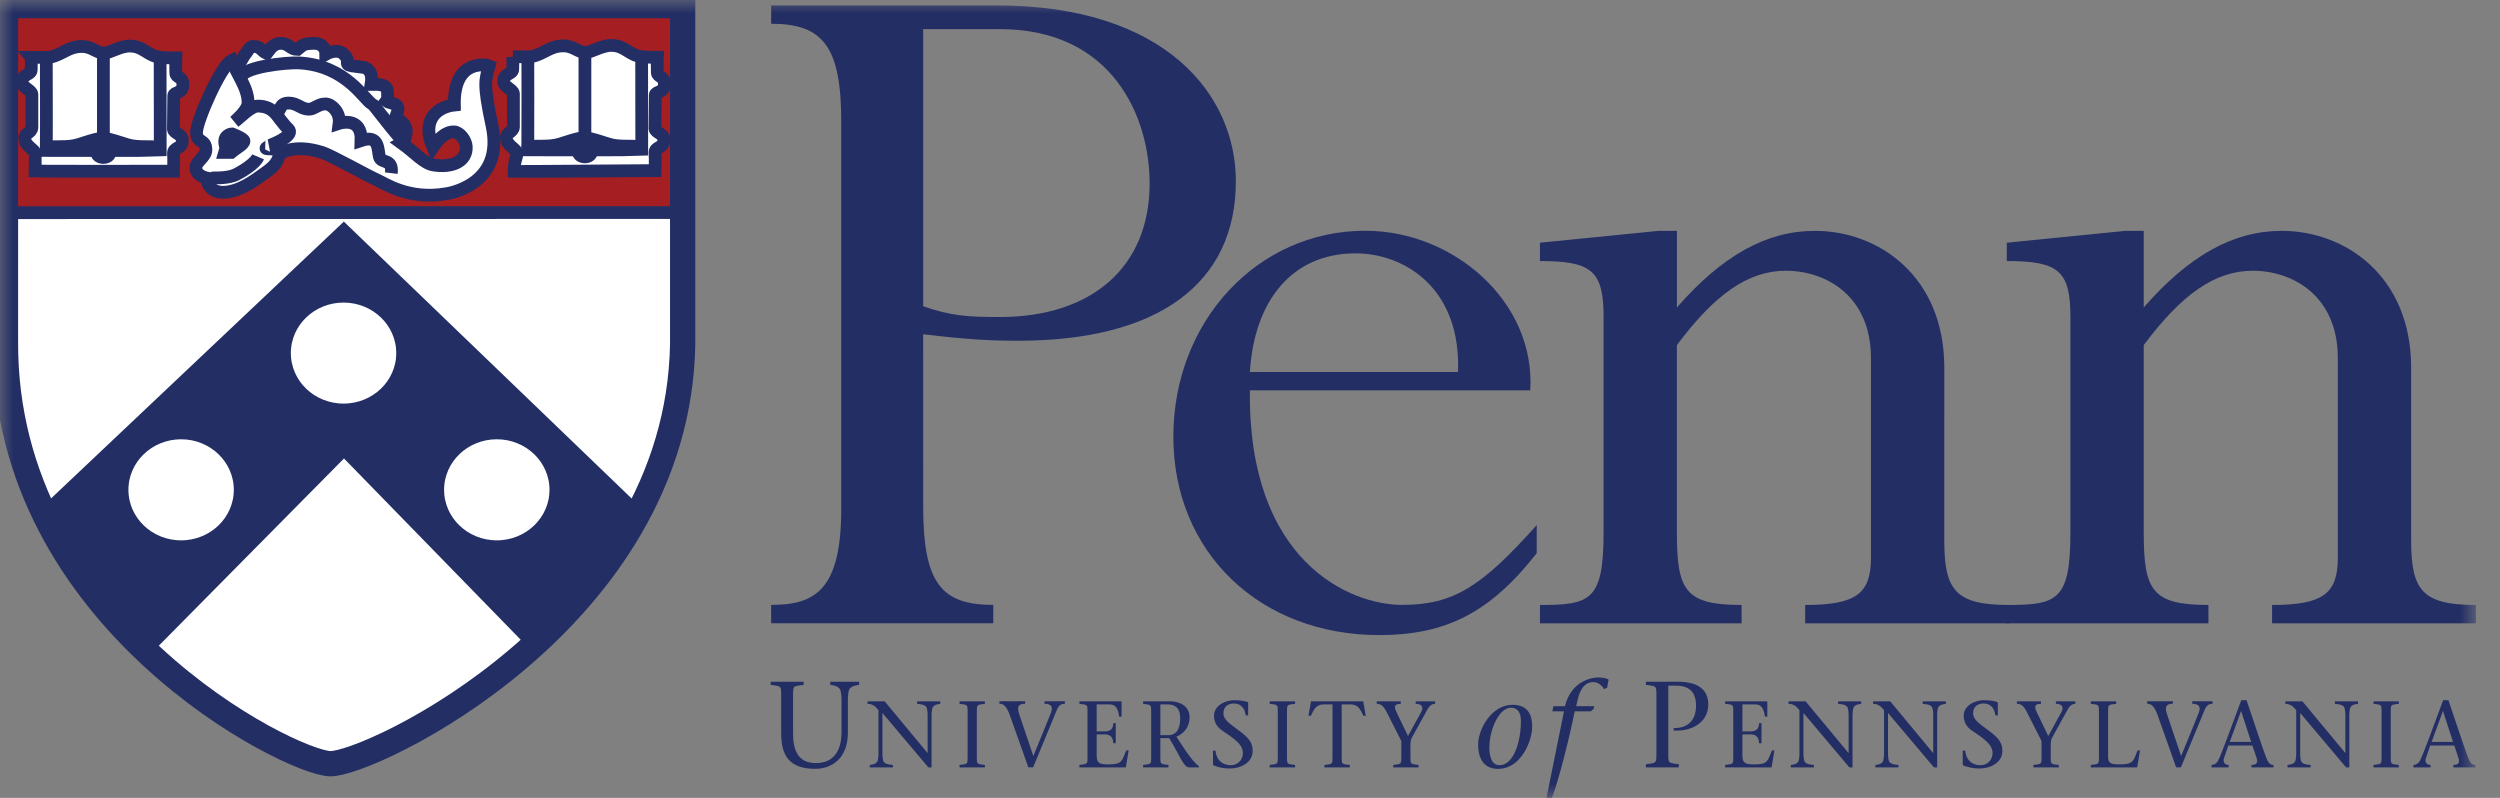 <svg width="94" height="30" viewBox="0 0 94 30" fill="none" xmlns="http://www.w3.org/2000/svg">
<rect x="0" y="0" width="94" height="30" fill="#808080" stroke="none"/>
<mask id="mask0_4519_48796" style="mask-type:luminance" maskUnits="userSpaceOnUse" x="0" y="0" width="94" height="30">
<path d="M93.092 0H0V30H93.092V0Z" fill="white"/>
</mask>
<g mask="url(#mask0_4519_48796)">
<path d="M34.712 19.056C34.712 21.934 35.401 22.744 37.347 22.744V23.434H28.995V22.744C30.617 22.744 31.631 22.218 31.631 19.136V4.582C31.631 1.744 30.942 0.893 28.995 0.893V0.203H37.468C43.874 0.203 46.468 3.609 46.468 6.811C46.468 10.663 43.549 12.812 38.279 12.812C37.265 12.812 36.414 12.771 34.711 12.568M34.712 11.515C35.766 11.88 36.374 11.92 37.591 11.92C41.037 11.92 43.226 10.055 43.226 6.893C43.226 4.419 41.848 1.095 37.591 1.095H34.712V11.514V11.515Z" fill="#232E65"/>
<path d="M46.996 14.676C46.916 21.122 50.767 22.744 52.713 22.744C54.659 22.744 55.713 22.055 57.781 19.743V20.798C56.038 23.028 54.375 23.879 51.862 23.879C47.361 23.879 44.118 20.758 44.118 16.419C44.118 12.081 47.281 8.676 51.334 8.676C54.66 8.676 57.74 11.351 57.538 14.676M54.821 13.986C54.943 10.823 52.794 9.526 50.97 9.526C48.578 9.526 47.159 11.31 46.996 13.986H54.821Z" fill="#232E65"/>
<path d="M73.105 20.314C73.105 22.179 73.511 22.747 75.537 22.747V23.437H67.875V22.747C69.821 22.747 70.348 22.301 70.348 20.963V13.463C70.348 11.152 68.686 10.18 67.145 10.18C65.727 10.18 64.47 11.072 63.051 12.977V19.991C63.051 22.18 63.336 22.747 65.484 22.747V23.437H57.902V22.747C59.808 22.747 60.295 22.585 60.295 19.991V11.923C60.295 10.18 59.849 9.815 57.902 9.815V9.126L62.362 8.68H63.052V11.559C64.754 9.612 66.417 8.68 68.242 8.68C70.634 8.68 73.106 10.383 73.106 13.829" fill="#232E65"/>
<path d="M90.659 20.314C90.659 22.179 91.065 22.747 93.092 22.747V23.437H85.43V22.747C87.375 22.747 87.902 22.301 87.902 20.963V13.463C87.902 11.152 86.24 10.18 84.7 10.18C83.28 10.18 82.024 11.072 80.604 12.977V19.991C80.604 22.18 80.889 22.747 83.037 22.747V23.437H75.455V22.747C77.361 22.747 77.848 22.585 77.848 19.991V11.923C77.848 10.18 77.402 9.815 75.455 9.815V9.126L79.916 8.68H80.604V11.559C82.307 9.612 83.969 8.68 85.794 8.68C88.186 8.68 90.659 10.383 90.659 13.829" fill="#232E65"/>
<path d="M29.819 27.556C29.819 28.2 29.995 28.692 30.68 28.692C31.31 28.692 31.641 28.268 31.641 27.532V26.254C31.641 26.157 31.622 26.08 31.613 26.005C31.59 25.839 31.434 25.776 31.218 25.753V25.633H32.303V25.753C32.082 25.776 31.93 25.839 31.907 26.005C31.898 26.079 31.88 26.157 31.88 26.254V27.551C31.88 28.54 31.249 28.908 30.657 28.908C29.677 28.908 29.373 28.411 29.373 27.579V26.209C29.373 25.781 29.392 25.804 28.977 25.753V25.634H30.215V25.753C29.801 25.804 29.819 25.781 29.819 26.209" fill="#232E65"/>
<path d="M34.907 28.855C34.343 28.189 33.757 27.489 33.179 26.808V28.377C33.179 28.451 33.194 28.511 33.2 28.568C33.218 28.696 33.34 28.746 33.573 28.763V28.855H32.703V28.763C32.874 28.745 32.991 28.696 33.008 28.568C33.015 28.511 33.03 28.451 33.03 28.377V26.704C32.93 26.578 32.82 26.464 32.618 26.464V26.371H33.264C33.793 27.013 34.343 27.667 34.872 28.309H34.879V26.85C34.879 26.776 34.864 26.716 34.857 26.659C34.84 26.531 34.719 26.482 34.485 26.464V26.371H35.354V26.464C35.188 26.482 35.067 26.531 35.049 26.659C35.042 26.716 35.027 26.777 35.027 26.85V28.855" fill="#232E65"/>
<path d="M36.728 28.41C36.728 28.741 36.714 28.723 37.033 28.762V28.855H36.078V28.762C36.398 28.723 36.383 28.741 36.383 28.41V26.814C36.383 26.484 36.398 26.502 36.078 26.463V26.371H37.033V26.463C36.713 26.502 36.728 26.485 36.728 26.814" fill="#232E65"/>
<path d="M38.545 26.461C38.35 26.461 38.207 26.518 38.324 26.858C38.463 27.277 38.668 27.887 38.853 28.427C39.081 27.884 39.297 27.337 39.517 26.795C39.606 26.572 39.514 26.461 39.272 26.461V26.368H40.039V26.461C39.936 26.461 39.818 26.496 39.745 26.674C39.447 27.401 39.145 28.125 38.846 28.852H38.665C38.449 28.238 38.207 27.553 37.991 26.95C37.859 26.571 37.75 26.46 37.579 26.46V26.367H38.544" fill="#232E65"/>
<path d="M40.585 28.762C40.904 28.723 40.891 28.741 40.891 28.41V26.814C40.891 26.484 40.904 26.502 40.585 26.463V26.371H42.171V26.943H42.079C42.044 26.68 41.972 26.485 41.717 26.485H41.235V27.5H41.533C41.756 27.5 41.852 27.411 41.859 27.191H41.952V27.947H41.859C41.852 27.738 41.77 27.613 41.533 27.613H41.235V28.415C41.235 28.716 41.374 28.741 41.693 28.741C42.207 28.741 42.183 28.596 42.346 28.215H42.438L42.331 28.855H40.585" fill="#232E65"/>
<path d="M42.98 26.371H44.013C44.371 26.371 44.729 26.56 44.729 26.974C44.729 27.34 44.506 27.592 44.232 27.698L44.58 28.227C44.758 28.486 44.957 28.734 45.081 28.809V28.855H44.715C44.506 28.855 44.392 28.469 43.963 27.755H43.629V28.411C43.629 28.741 43.615 28.724 43.934 28.762V28.855H42.98V28.762C43.299 28.723 43.285 28.741 43.285 28.411V26.814C43.285 26.484 43.299 26.502 42.98 26.463M43.63 27.642H43.925C44.234 27.642 44.376 27.409 44.376 27.007C44.376 26.605 44.162 26.485 43.904 26.485H43.63V27.642Z" fill="#232E65"/>
<path d="M46.838 26.899C46.809 26.651 46.675 26.451 46.391 26.451C46.185 26.451 46.001 26.559 46.001 26.82C46.001 27.069 46.249 27.218 46.604 27.484C46.98 27.765 47.1 27.945 47.1 28.24C47.1 28.662 46.667 28.896 46.242 28.896C46.014 28.896 45.819 28.854 45.636 28.783C45.621 28.776 45.609 28.762 45.609 28.733V28.222H45.702C45.742 28.616 46 28.772 46.275 28.772C46.526 28.772 46.732 28.581 46.732 28.322C46.732 28.091 46.608 27.903 46.076 27.552C45.884 27.424 45.646 27.285 45.646 26.899C45.646 26.579 46.001 26.328 46.409 26.328C46.562 26.328 46.765 26.346 46.907 26.394C46.928 26.402 46.931 26.416 46.931 26.434V26.899" fill="#232E65"/>
<path d="M48.39 28.41C48.39 28.741 48.376 28.723 48.695 28.762V28.855H47.74V28.762C48.06 28.723 48.045 28.741 48.045 28.41V26.814C48.045 26.484 48.06 26.502 47.74 26.463V26.371H48.695V26.463C48.376 26.502 48.39 26.485 48.39 26.814" fill="#232E65"/>
<path d="M50.448 28.411C50.448 28.742 50.433 28.724 50.753 28.763V28.855H49.798V28.763C50.118 28.724 50.103 28.742 50.103 28.411V26.485H49.784C49.475 26.485 49.404 26.68 49.287 26.914H49.198L49.294 26.371H51.257L51.353 26.914H51.264C51.147 26.68 51.076 26.485 50.767 26.485H50.447" fill="#232E65"/>
<path d="M52.385 28.762C52.704 28.723 52.69 28.741 52.69 28.41V27.864L52.143 26.782C52.026 26.552 51.926 26.463 51.764 26.463V26.371H52.668V26.463C52.399 26.463 52.423 26.599 52.511 26.782L52.941 27.673L53.431 26.782C53.552 26.565 53.438 26.463 53.228 26.463V26.371H53.96V26.463C53.861 26.463 53.765 26.509 53.669 26.68L53.076 27.755C53.041 27.826 53.033 27.925 53.033 28.014V28.411C53.033 28.742 53.02 28.724 53.339 28.763V28.855H52.384" fill="#232E65"/>
<path d="M55.577 28.004C55.577 27.402 56.096 26.5 56.865 26.5C57.477 26.5 57.61 26.914 57.61 27.327C57.61 27.834 57.205 28.91 56.327 28.91C55.738 28.91 55.577 28.435 55.577 28.003M57.186 27.107C57.186 26.628 56.897 26.61 56.823 26.61C56.326 26.61 56 27.502 56 28.1C56 28.34 56.042 28.771 56.382 28.771C56.907 28.771 57.186 27.906 57.186 27.106V27.107Z" fill="#232E65"/>
<path d="M59.923 26.65L59.813 26.747H59.211C58.985 27.841 58.617 29.3 58.355 29.999H58.148L58.806 26.747H58.369L58.409 26.553H58.842C59.085 25.573 59.895 25.473 60.088 25.473C60.193 25.473 60.414 25.491 60.483 25.556L60.427 25.859L60.312 25.914C60.248 25.79 60.101 25.647 59.907 25.647C59.632 25.647 59.425 25.836 59.314 26.332L59.264 26.553H59.94" fill="#232E65"/>
<path d="M62.728 28.278C62.728 28.705 62.71 28.683 63.123 28.734V28.853H61.886V28.734C62.3 28.683 62.281 28.705 62.281 28.278V26.208C62.281 25.78 62.3 25.803 61.886 25.753V25.633H63.09C63.854 25.633 64.231 25.936 64.231 26.489C64.231 27.151 63.633 27.509 62.93 27.468V27.376C63.505 27.385 63.771 27.04 63.771 26.535C63.771 26.029 63.523 25.78 63.007 25.78H62.727" fill="#232E65"/>
<path d="M64.866 28.762C65.186 28.723 65.171 28.741 65.171 28.41V26.814C65.171 26.484 65.186 26.502 64.866 26.463V26.371H66.452V26.943H66.359C66.324 26.68 66.253 26.485 65.998 26.485H65.515V27.5H65.813C66.037 27.5 66.133 27.411 66.14 27.191H66.232V27.947H66.14C66.133 27.738 66.051 27.613 65.813 27.613H65.515V28.415C65.515 28.716 65.654 28.741 65.973 28.741C66.488 28.741 66.463 28.596 66.626 28.215H66.718L66.611 28.855H64.865" fill="#232E65"/>
<path d="M69.537 28.855C68.973 28.189 68.388 27.489 67.809 26.808V28.377C67.809 28.451 67.823 28.511 67.83 28.568C67.848 28.696 67.968 28.746 68.202 28.763V28.855H67.333V28.763C67.503 28.745 67.62 28.696 67.638 28.568C67.645 28.511 67.659 28.451 67.659 28.377V26.704C67.56 26.578 67.45 26.464 67.247 26.464V26.371H67.892C68.422 27.013 68.972 27.667 69.5 28.309H69.508V26.85C69.508 26.776 69.493 26.716 69.486 26.659C69.469 26.531 69.348 26.482 69.113 26.464V26.371H69.982V26.464C69.816 26.482 69.694 26.531 69.677 26.659C69.67 26.716 69.655 26.777 69.655 26.85V28.855" fill="#232E65"/>
<path d="M72.717 28.855C72.152 28.189 71.567 27.489 70.989 26.808V28.377C70.989 28.451 71.003 28.511 71.01 28.568C71.028 28.696 71.149 28.746 71.382 28.763V28.855H70.513V28.763C70.683 28.745 70.799 28.696 70.818 28.568C70.826 28.511 70.84 28.451 70.84 28.377V26.704C70.74 26.578 70.63 26.464 70.428 26.464V26.371H71.074C71.603 27.013 72.153 27.667 72.681 28.309H72.689V26.85C72.689 26.776 72.675 26.716 72.668 26.659C72.65 26.531 72.529 26.482 72.294 26.464V26.371H73.164V26.464C72.997 26.482 72.876 26.531 72.859 26.659C72.851 26.716 72.837 26.777 72.837 26.85V28.855" fill="#232E65"/>
<path d="M75.027 26.899C74.999 26.651 74.864 26.451 74.58 26.451C74.375 26.451 74.19 26.559 74.19 26.82C74.19 27.069 74.439 27.218 74.793 27.484C75.17 27.765 75.29 27.945 75.29 28.24C75.29 28.662 74.857 28.896 74.432 28.896C74.204 28.896 74.009 28.854 73.824 28.783C73.81 28.776 73.799 28.762 73.799 28.733V28.222H73.891C73.93 28.616 74.189 28.772 74.463 28.772C74.715 28.772 74.92 28.581 74.92 28.322C74.92 28.091 74.797 27.903 74.264 27.552C74.072 27.424 73.835 27.285 73.835 26.899C73.835 26.579 74.189 26.328 74.597 26.328C74.75 26.328 74.953 26.346 75.094 26.394C75.115 26.402 75.118 26.416 75.118 26.434V26.899" fill="#232E65"/>
<path d="M76.457 28.762C76.777 28.723 76.762 28.741 76.762 28.41V27.864L76.216 26.782C76.099 26.552 76 26.463 75.836 26.463V26.371H76.741V26.463C76.471 26.463 76.496 26.599 76.585 26.782L77.014 27.673L77.504 26.782C77.624 26.565 77.511 26.463 77.302 26.463V26.371H78.034V26.463C77.934 26.463 77.838 26.509 77.743 26.68L77.15 27.755C77.114 27.826 77.107 27.925 77.107 28.014V28.411C77.107 28.742 77.093 28.724 77.411 28.763V28.855H76.457" fill="#232E65"/>
<path d="M78.614 28.762C78.935 28.723 78.92 28.741 78.92 28.41V26.814C78.92 26.484 78.935 26.502 78.614 26.463V26.371H79.57V26.463C79.249 26.502 79.264 26.485 79.264 26.814V28.467C79.264 28.716 79.403 28.741 79.719 28.741C80.234 28.741 80.212 28.596 80.375 28.215H80.464L80.357 28.855H78.615" fill="#232E65"/>
<path d="M81.702 26.461C81.507 26.461 81.365 26.518 81.481 26.858C81.621 27.277 81.826 27.887 82.011 28.427C82.237 27.884 82.455 27.337 82.674 26.795C82.763 26.572 82.671 26.461 82.429 26.461V26.368H83.196V26.461C83.094 26.461 82.975 26.496 82.902 26.674C82.603 27.401 82.302 28.125 82.003 28.852H81.823C81.607 28.238 81.365 27.553 81.148 26.95C81.017 26.571 80.907 26.46 80.736 26.46V26.367H81.702" fill="#232E65"/>
<path d="M83.785 28.031L83.622 28.506C83.575 28.644 83.643 28.762 83.799 28.762V28.855H83.154V28.762C83.249 28.762 83.353 28.702 83.409 28.585C83.562 28.273 83.977 27.112 84.271 26.328H84.471C84.711 27.042 85.074 28.135 85.195 28.45C85.273 28.649 85.329 28.762 85.483 28.762V28.855H84.655V28.762C84.879 28.762 84.9 28.645 84.844 28.489L84.691 28.031M84.644 27.896L84.268 26.742H84.261L83.839 27.896H84.644Z" fill="#232E65"/>
<path d="M88.214 28.855C87.65 28.189 87.064 27.489 86.487 26.808V28.377C86.487 28.451 86.5 28.511 86.507 28.568C86.525 28.696 86.646 28.746 86.88 28.763V28.855H86.01V28.763C86.181 28.745 86.298 28.696 86.316 28.568C86.323 28.511 86.338 28.451 86.338 28.377V26.704C86.238 26.578 86.128 26.464 85.926 26.464V26.371H86.572C87.101 27.013 87.65 27.667 88.18 28.309H88.186V26.85C88.186 26.776 88.172 26.716 88.165 26.659C88.147 26.531 88.027 26.482 87.792 26.464V26.371H88.662V26.464C88.495 26.482 88.374 26.531 88.356 26.659C88.349 26.716 88.335 26.777 88.335 26.85V28.855" fill="#232E65"/>
<path d="M89.892 28.41C89.892 28.741 89.878 28.723 90.197 28.762V28.855H89.243V28.762C89.562 28.723 89.548 28.741 89.548 28.41V26.814C89.548 26.484 89.561 26.502 89.243 26.463V26.371H90.197V26.463C89.878 26.502 89.892 26.485 89.892 26.814" fill="#232E65"/>
<path d="M91.376 28.031L91.213 28.506C91.167 28.644 91.234 28.762 91.39 28.762V28.855H90.744V28.762C90.839 28.762 90.942 28.702 91 28.585C91.152 28.273 91.568 27.112 91.863 26.328H92.061C92.303 27.042 92.665 28.135 92.786 28.45C92.864 28.649 92.92 28.762 93.073 28.762V28.855H92.246V28.762C92.469 28.762 92.49 28.645 92.433 28.489L92.281 28.031M92.234 27.896L91.859 26.742H91.851L91.429 27.896H92.234Z" fill="#232E65"/>
<path d="M0.217 0.211H25.677V12.938C25.504 23.314 13.878 28.765 12.416 28.716C10.895 28.664 0.183 23.328 0.215 12.885C0.215 12.697 0.217 0.212 0.217 0.212" fill="white"/>
<path d="M0.216 7.943C0.253 7.98 0.217 0.211 0.217 0.211H25.658V7.944" fill="#A51E22"/>
<path d="M0.216 7.943C0.253 7.98 0.217 0.211 0.217 0.211H25.658V7.944H0.216V7.943Z" stroke="#A51E22" stroke-width="0.48" stroke-miterlimit="3.86"/>
<path d="M1.641 19.264C2.619 21.321 3.829 22.977 5.527 24.386L12.935 16.896L20.066 24.21C21.536 22.866 22.968 21.238 23.994 19.311L12.927 8.664L1.692 19.286" fill="#232E65"/>
<path d="M1.641 19.264C2.619 21.321 3.829 22.977 5.527 24.386L12.935 16.896L20.066 24.21C21.536 22.866 22.968 21.238 23.994 19.311L12.927 8.664L1.692 19.286L1.641 19.264H1.641Z" stroke="#232E65" stroke-width="0.48" stroke-miterlimit="3.86"/>
<path d="M0.216 7.996L25.656 7.992" stroke="#232E65" stroke-width="0.48" stroke-miterlimit="3.86"/>
<path d="M19.283 2.134H19.975C20.483 2.018 20.668 1.724 21.188 1.724C21.562 1.724 21.739 1.972 22.014 1.972C22.246 1.972 22.604 1.707 22.994 1.707C23.386 1.707 23.592 1.947 23.855 2.059C24.087 2.159 24.392 2.153 24.715 2.153C24.706 2.385 24.715 2.524 24.715 2.718C24.715 2.912 24.982 2.839 24.982 3.162C24.982 3.501 24.638 3.435 24.638 3.572L24.625 4.836C24.643 4.993 24.96 5.014 24.96 5.254C24.96 5.61 24.606 5.487 24.629 5.767C24.647 5.974 24.629 6.414 24.629 6.414C23.945 6.414 19.547 6.454 19.332 6.446C19.345 5.978 19.418 6.006 19.434 5.78C19.447 5.598 19.039 5.486 19.039 5.179C19.039 4.968 19.284 4.98 19.305 4.781V3.522C19.292 3.356 18.923 3.273 18.935 3.037C18.95 2.755 19.279 2.791 19.279 2.603C19.279 2.52 19.288 2.213 19.284 2.134" fill="white"/>
<path d="M19.283 2.134H19.975C20.483 2.018 20.668 1.724 21.188 1.724C21.562 1.724 21.739 1.972 22.014 1.972C22.246 1.972 22.604 1.707 22.994 1.707C23.386 1.707 23.592 1.947 23.855 2.059C24.087 2.159 24.392 2.153 24.715 2.153C24.706 2.385 24.715 2.524 24.715 2.718C24.715 2.912 24.982 2.839 24.982 3.162C24.982 3.501 24.638 3.435 24.638 3.572L24.625 4.836C24.643 4.993 24.96 5.014 24.96 5.254C24.96 5.61 24.606 5.487 24.629 5.767C24.647 5.974 24.629 6.414 24.629 6.414C23.945 6.414 19.547 6.454 19.332 6.446C19.345 5.978 19.418 6.006 19.434 5.78C19.447 5.598 19.039 5.486 19.039 5.179C19.039 4.968 19.284 4.98 19.305 4.781V3.522C19.292 3.356 18.923 3.273 18.935 3.037C18.95 2.755 19.279 2.791 19.279 2.603C19.279 2.52 19.288 2.213 19.284 2.134H19.283Z" stroke="#232E65" stroke-width="0.48" stroke-miterlimit="3.86"/>
<path d="M19.846 2.154C19.846 2.154 19.854 4.971 19.846 5.634C19.846 5.634 23.949 5.642 24.13 5.626C24.13 4.875 24.126 2.133 24.126 2.133" stroke="#232E65" stroke-width="0.48" stroke-miterlimit="3.86"/>
<path d="M21.993 1.98V5.642" stroke="#232E65" stroke-width="0.48" stroke-miterlimit="3.86"/>
<path d="M22.058 5.193C22.238 5.201 22.57 5.323 22.892 5.42C23.309 5.547 23.751 5.458 24.079 5.524C24.181 5.544 22.058 5.561 22.058 5.561C22.066 5.151 22.058 5.193 22.058 5.193Z" fill="#232E65"/>
<path d="M22.058 5.193C22.238 5.201 22.57 5.323 22.892 5.42C23.309 5.547 23.751 5.458 24.079 5.524C24.181 5.544 22.058 5.561 22.058 5.561C22.066 5.151 22.058 5.193 22.058 5.193Z" stroke="#232E65" stroke-width="0.48" stroke-miterlimit="3.86"/>
<path d="M21.752 5.732C21.752 5.641 21.859 5.566 21.991 5.566C22.123 5.566 22.23 5.641 22.23 5.732C22.23 5.824 22.123 5.898 21.991 5.898C21.859 5.898 21.752 5.824 21.752 5.732Z" fill="#232E65"/>
<path d="M21.752 5.732C21.752 5.641 21.859 5.566 21.991 5.566C22.123 5.566 22.23 5.641 22.23 5.732C22.23 5.824 22.123 5.898 21.991 5.898C21.859 5.898 21.752 5.824 21.752 5.732Z" stroke="#232E65" stroke-width="0.48" stroke-miterlimit="3.86"/>
<path d="M21.873 5.193C21.693 5.201 21.361 5.323 21.039 5.42C20.622 5.547 20.18 5.458 19.852 5.524C19.749 5.544 21.874 5.561 21.874 5.561C21.866 5.151 21.874 5.193 21.874 5.193" fill="#232E65"/>
<path d="M21.873 5.193C21.693 5.201 21.361 5.323 21.039 5.42C20.622 5.547 20.18 5.458 19.852 5.524C19.749 5.544 21.874 5.561 21.874 5.561C21.866 5.151 21.874 5.193 21.874 5.193H21.873Z" stroke="#232E65" stroke-width="0.48" stroke-miterlimit="3.86"/>
<path d="M7.776 6.782C7.844 7.052 8.046 7.23 8.378 7.23C8.993 7.23 9.586 6.774 9.943 6.518C10.223 6.319 10.511 6.108 10.511 5.672L10.46 5.838C10.46 5.838 10.941 5.357 12.129 5.738C12.458 5.844 13.871 6.637 14.176 6.766C14.439 6.877 15.358 7.537 16.795 7.282C16.795 7.282 18.99 6.981 18.5 4.721C18.15 3.105 18.258 2.991 18.392 2.473C18.34 2.449 17.05 2.158 17.084 3.948C16.525 4.006 15.811 4.429 16.275 5.539C16.464 5.257 16.718 4.959 17.067 4.959C17.285 4.959 17.517 5.274 17.531 5.506C17.566 6.07 16.998 6.318 16.293 6.202C15.935 6.143 15.606 5.746 15.113 5.39C15.199 5.348 15.277 5.058 15.277 4.942C15.277 4.656 15.033 4.523 14.865 4.428C14.9 4.329 14.967 4.196 14.967 4.097C14.967 3.87 14.645 3.886 14.52 3.799C14.572 3.728 14.572 3.77 14.572 3.667C14.572 3.335 14.624 3.153 13.953 3.17C14.008 2.842 13.939 2.631 13.711 2.54L13.212 2.474C12.902 2.416 13.212 2.313 12.925 2.038C12.67 1.792 12.251 2.038 12.251 2.038C12.251 1.809 12.094 1.629 11.819 1.629C11.673 1.629 11.492 1.641 11.388 1.695L11.182 1.861C10.924 1.861 10.859 1.629 10.563 1.629C10.266 1.629 10.146 1.861 10.03 2.01C9.828 1.915 9.801 1.745 9.531 1.745C9.372 1.745 9.324 1.915 9.256 1.994C9.079 2.188 9.092 2.39 8.817 2.49L8.714 2.309C8.711 2.298 8.708 2.286 8.705 2.276C8.301 2.47 7.389 4.55 7.389 4.976C7.389 5.403 7.742 5.205 7.742 5.639C7.742 5.897 7.363 6.083 7.363 6.302C7.363 6.58 7.686 6.716 7.966 6.716" fill="white"/>
<path d="M7.776 6.782C7.844 7.052 8.046 7.23 8.378 7.23C8.993 7.23 9.586 6.774 9.943 6.518C10.223 6.319 10.511 6.108 10.511 5.672L10.46 5.838C10.46 5.838 10.941 5.357 12.129 5.738C12.458 5.844 13.871 6.637 14.176 6.766C14.439 6.877 15.358 7.537 16.795 7.282C16.795 7.282 18.99 6.981 18.5 4.721C18.15 3.105 18.258 2.991 18.392 2.473C18.34 2.449 17.05 2.158 17.084 3.948C16.525 4.006 15.811 4.429 16.275 5.539C16.464 5.257 16.718 4.959 17.067 4.959C17.285 4.959 17.517 5.274 17.531 5.506C17.566 6.07 16.998 6.318 16.293 6.202C15.935 6.143 15.606 5.746 15.113 5.39C15.199 5.348 15.277 5.058 15.277 4.942C15.277 4.656 15.033 4.523 14.865 4.428C14.9 4.329 14.967 4.196 14.967 4.097C14.967 3.87 14.645 3.886 14.52 3.799C14.572 3.728 14.572 3.77 14.572 3.667C14.572 3.335 14.624 3.153 13.953 3.17C14.008 2.842 13.939 2.631 13.711 2.54L13.212 2.474C12.902 2.416 13.212 2.313 12.925 2.038C12.67 1.792 12.251 2.038 12.251 2.038C12.251 1.809 12.094 1.629 11.819 1.629C11.673 1.629 11.492 1.641 11.388 1.695L11.182 1.861C10.924 1.861 10.859 1.629 10.563 1.629C10.266 1.629 10.146 1.861 10.03 2.01C9.828 1.915 9.801 1.745 9.531 1.745C9.372 1.745 9.324 1.915 9.256 1.994C9.079 2.188 9.092 2.39 8.817 2.49L8.714 2.309C8.711 2.298 8.708 2.286 8.705 2.276C8.301 2.47 7.389 4.55 7.389 4.976C7.389 5.403 7.742 5.205 7.742 5.639C7.742 5.897 7.363 6.083 7.363 6.302C7.363 6.58 7.686 6.716 7.966 6.716L7.776 6.782Z" stroke="#232E65" stroke-width="0.48" stroke-miterlimit="3.86"/>
<path d="M8.725 5.035C8.725 5.035 9.173 5.208 9.173 5.301C9.173 5.427 8.883 5.566 8.691 5.732H8.45C8.536 5.45 8.45 5.553 8.45 5.301C8.45 5.111 8.65 5.035 8.725 5.035Z" fill="#232E65"/>
<path d="M8.725 5.035C8.725 5.035 9.173 5.208 9.173 5.301C9.173 5.427 8.883 5.566 8.691 5.732H8.45C8.536 5.45 8.45 5.553 8.45 5.301C8.45 5.111 8.65 5.035 8.725 5.035Z" stroke="#232E65" stroke-width="0.48" stroke-miterlimit="3.86"/>
<path d="M10.36 4.272C10.593 4.161 10.485 3.875 10.859 3.875C11.19 3.875 11.315 4.107 11.616 4.107C11.818 4.107 11.96 3.908 12.235 3.908C12.48 3.908 12.803 4.239 12.752 4.637C12.752 4.637 13.612 4.355 13.577 5.284C14.266 5.051 14.197 5.619 14.266 5.897C14.335 6.162 14.782 5.947 14.713 6.51" stroke="#232E65" stroke-width="0.48" stroke-miterlimit="3.86"/>
<path d="M1.177 2.157H1.87C2.377 2.041 2.562 1.747 3.083 1.747C3.457 1.747 3.634 1.995 3.909 1.995C4.141 1.995 4.498 1.73 4.889 1.73C5.28 1.73 5.487 1.971 5.749 2.082C5.982 2.181 6.287 2.177 6.61 2.177C6.601 2.409 6.61 2.546 6.61 2.741C6.61 2.936 6.876 2.861 6.876 3.185C6.876 3.524 6.533 3.458 6.533 3.595L6.52 4.858C6.537 5.016 6.856 5.036 6.856 5.276C6.856 5.633 6.501 5.51 6.524 5.79C6.542 5.998 6.524 6.437 6.524 6.437C5.841 6.437 1.535 6.442 1.32 6.433C1.333 5.965 1.313 6.029 1.329 5.803C1.342 5.621 0.932 5.509 0.932 5.202C0.932 4.991 1.177 5.004 1.199 4.805V3.546C1.186 3.38 0.816 3.297 0.829 3.061C0.845 2.778 1.174 2.815 1.174 2.626C1.174 2.543 1.182 2.237 1.178 2.158" fill="white"/>
<path d="M1.177 2.157H1.87C2.377 2.041 2.562 1.747 3.083 1.747C3.457 1.747 3.634 1.995 3.909 1.995C4.141 1.995 4.498 1.73 4.889 1.73C5.28 1.73 5.487 1.971 5.749 2.082C5.982 2.181 6.287 2.177 6.61 2.177C6.601 2.409 6.61 2.546 6.61 2.741C6.61 2.936 6.876 2.861 6.876 3.185C6.876 3.524 6.533 3.458 6.533 3.595L6.52 4.858C6.537 5.016 6.856 5.036 6.856 5.276C6.856 5.633 6.501 5.51 6.524 5.79C6.542 5.998 6.524 6.437 6.524 6.437C5.841 6.437 1.535 6.442 1.32 6.433C1.333 5.965 1.313 6.029 1.329 5.803C1.342 5.621 0.932 5.509 0.932 5.202C0.932 4.991 1.177 5.004 1.199 4.805V3.546C1.186 3.38 0.816 3.297 0.829 3.061C0.845 2.778 1.174 2.815 1.174 2.626C1.174 2.543 1.182 2.237 1.178 2.158L1.177 2.157Z" stroke="#232E65" stroke-width="0.48" stroke-miterlimit="3.86"/>
<path d="M1.741 2.176C1.741 2.176 1.75 4.994 1.741 5.657C1.741 5.657 5.845 5.665 6.025 5.649C6.025 4.899 6.021 2.156 6.021 2.156" stroke="#232E65" stroke-width="0.48" stroke-miterlimit="3.86"/>
<path d="M3.888 2.004V5.666" stroke="#232E65" stroke-width="0.48" stroke-miterlimit="3.86"/>
<path d="M3.952 5.212C4.133 5.221 4.465 5.343 4.787 5.44C5.204 5.566 5.647 5.478 5.974 5.543C6.077 5.564 3.952 5.581 3.952 5.581C3.961 5.171 3.952 5.212 3.952 5.212Z" fill="#232E65"/>
<path d="M3.952 5.212C4.133 5.221 4.465 5.343 4.787 5.44C5.204 5.566 5.647 5.478 5.974 5.543C6.077 5.564 3.952 5.581 3.952 5.581C3.961 5.171 3.952 5.212 3.952 5.212Z" stroke="#232E65" stroke-width="0.48" stroke-miterlimit="3.86"/>
<path d="M3.646 5.756C3.646 5.664 3.753 5.59 3.885 5.59C4.018 5.59 4.124 5.664 4.124 5.756C4.124 5.847 4.018 5.921 3.885 5.921C3.753 5.921 3.646 5.847 3.646 5.756Z" fill="#232E65"/>
<path d="M3.646 5.756C3.646 5.664 3.753 5.59 3.885 5.59C4.018 5.59 4.124 5.664 4.124 5.756C4.124 5.847 4.018 5.921 3.885 5.921C3.753 5.921 3.646 5.847 3.646 5.756Z" stroke="#232E65" stroke-width="0.48" stroke-miterlimit="3.86"/>
<path d="M3.769 5.212C3.588 5.221 3.257 5.343 2.935 5.44C2.517 5.566 2.075 5.478 1.748 5.543C1.645 5.564 3.77 5.581 3.77 5.581C3.761 5.171 3.77 5.212 3.77 5.212" fill="#232E65"/>
<path d="M3.769 5.212C3.588 5.221 3.257 5.343 2.935 5.44C2.517 5.566 2.075 5.478 1.748 5.543C1.645 5.564 3.77 5.581 3.77 5.581C3.761 5.171 3.77 5.212 3.77 5.212H3.769Z" stroke="#232E65" stroke-width="0.48" stroke-miterlimit="3.86"/>
<path d="M4.589 18.417C4.589 17.235 5.584 16.277 6.81 16.277C8.036 16.277 9.031 17.235 9.031 18.417C9.031 19.6 8.036 20.557 6.81 20.557C5.583 20.557 4.589 19.6 4.589 18.417Z" fill="white"/>
<path d="M4.589 18.417C4.589 17.235 5.584 16.277 6.81 16.277C8.036 16.277 9.031 17.235 9.031 18.417C9.031 19.6 8.036 20.557 6.81 20.557C5.583 20.557 4.589 19.6 4.589 18.417Z" stroke="#232E65" stroke-width="0.48" stroke-miterlimit="3.86"/>
<path d="M10.696 13.276C10.696 12.095 11.69 11.137 12.917 11.137C14.144 11.137 15.139 12.095 15.139 13.276C15.139 14.457 14.145 15.415 12.917 15.415C11.69 15.415 10.696 14.458 10.696 13.276Z" fill="white"/>
<path d="M10.696 13.276C10.696 12.095 11.69 11.137 12.917 11.137C14.144 11.137 15.139 12.095 15.139 13.276C15.139 14.457 14.145 15.415 12.917 15.415C11.69 15.415 10.696 14.458 10.696 13.276Z" stroke="#232E65" stroke-width="0.48" stroke-miterlimit="3.86"/>
<path d="M16.458 18.417C16.458 17.235 17.452 16.277 18.68 16.277C19.907 16.277 20.901 17.235 20.901 18.417C20.901 19.6 19.906 20.557 18.68 20.557C17.453 20.557 16.458 19.6 16.458 18.417Z" fill="white"/>
<path d="M16.458 18.417C16.458 17.235 17.452 16.277 18.68 16.277C19.907 16.277 20.901 17.235 20.901 18.417C20.901 19.6 19.906 20.557 18.68 20.557C17.453 20.557 16.458 19.6 16.458 18.417Z" stroke="#232E65" stroke-width="0.48" stroke-miterlimit="3.86"/>
<path d="M15.145 5.302C14.577 4.678 14.076 3.944 13.99 3.907C13.712 3.791 13.044 2.466 11.255 2.366C10.801 2.34 9.09 2.507 9.031 2.945" stroke="#232E65" stroke-width="0.48" stroke-miterlimit="3.86"/>
<path d="M10.522 5.784C10.528 5.741 10.532 5.695 10.532 5.648C10.532 5.576 10.113 5.616 10.013 5.587C9.944 5.566 10.197 5.465 10.153 5.465C10.412 5.365 11.073 5.074 10.842 4.851C10.618 4.635 10.484 4.408 10.36 4.271C10.192 4.089 9.994 3.989 9.689 3.989C9.426 3.989 9.001 4.445 8.824 4.569C8.954 4.445 9.327 4.122 9.327 3.857C9.327 3.261 8.85 2.742 8.725 2.25" stroke="#232E65" stroke-width="0.48" stroke-miterlimit="3.86"/>
<path d="M7.95 6.693C8.423 6.693 8.69 6.66 8.913 6.544C9.158 6.416 9.602 6.139 9.705 5.898" stroke="#232E65" stroke-width="0.48" stroke-miterlimit="3.86"/>
<path d="M0.209 0.211H25.668V12.938C25.495 23.312 13.87 28.765 12.407 28.715C10.886 28.664 0.175 23.328 0.206 12.885C0.206 12.696 0.208 0.211 0.208 0.211H0.209Z" stroke="#232E65" stroke-width="0.95" stroke-miterlimit="3.86"/>
</g>
</svg>
